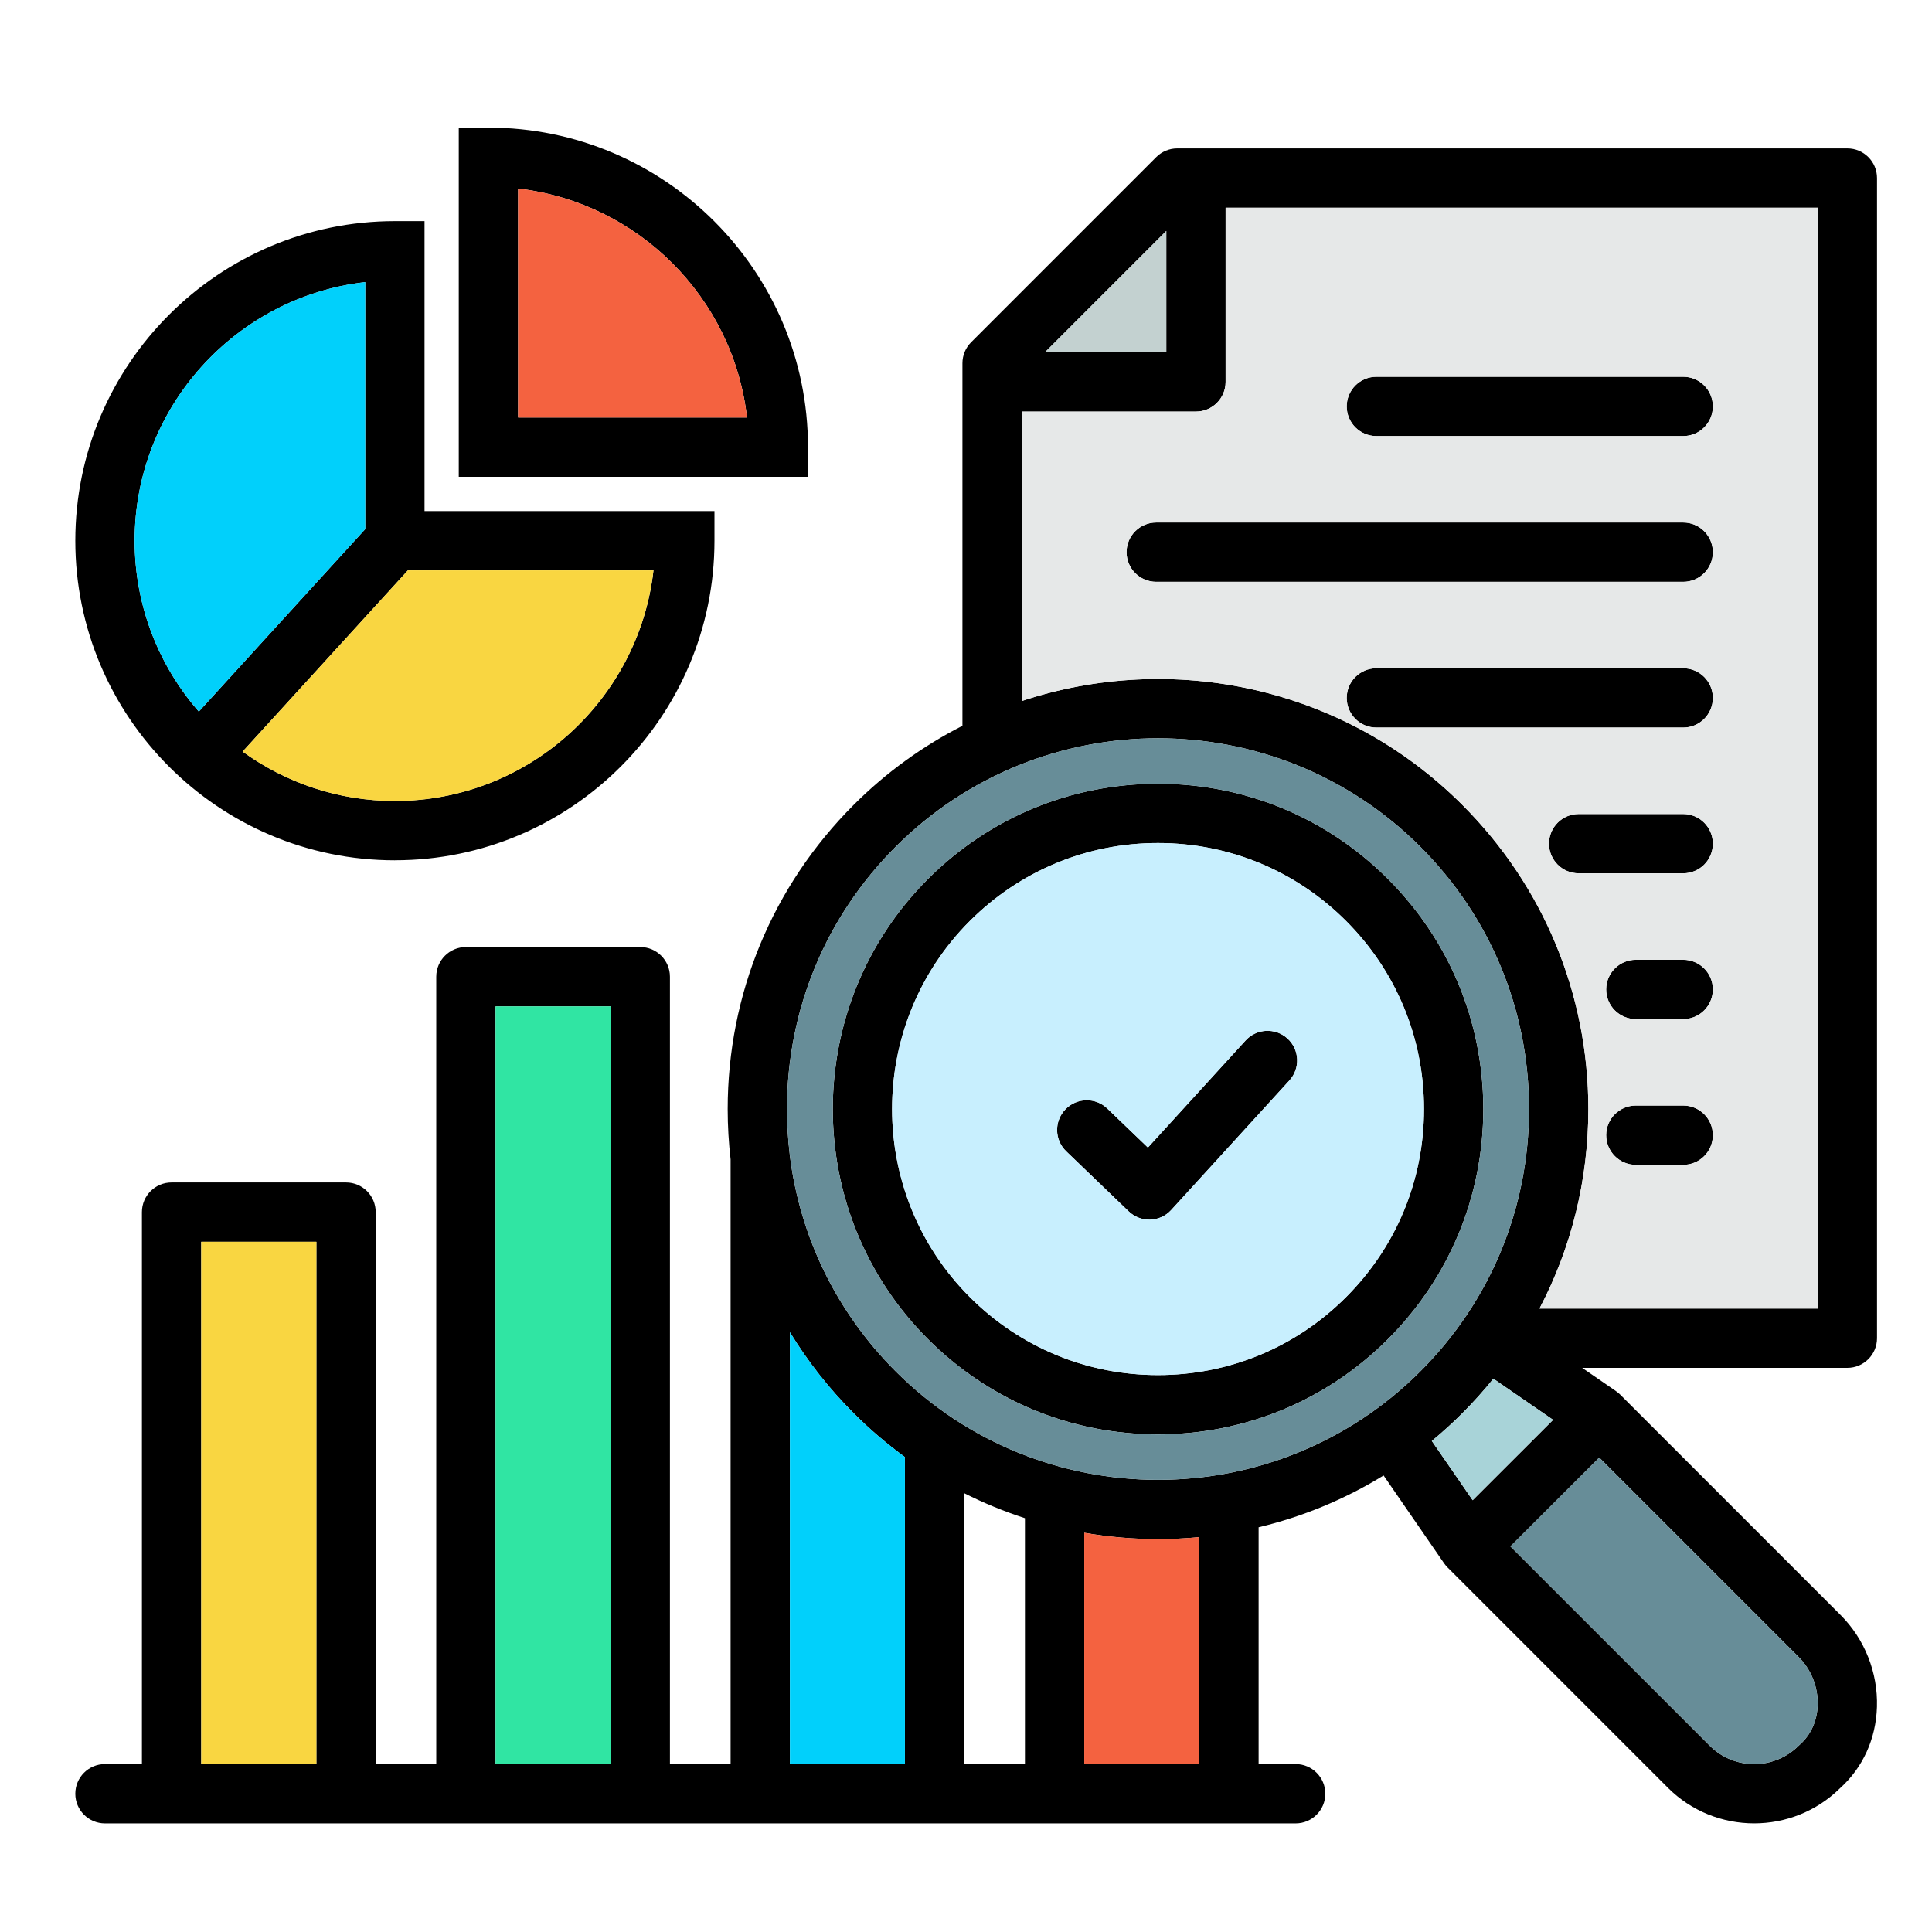 <svg width="57" height="57" viewBox="0 0 57 57" fill="none" xmlns="http://www.w3.org/2000/svg">
<path d="M27.377 39.508C29.19 41.321 31.6 42.319 34.164 42.319C36.729 42.319 39.139 41.321 40.95 39.508C42.763 37.694 43.762 35.284 43.762 32.721C43.762 30.158 42.763 27.747 40.95 25.934C39.139 24.121 36.729 23.122 34.164 23.122C31.6 23.122 29.19 24.121 27.377 25.934C23.634 29.677 23.634 35.766 27.377 39.508V39.508ZM28.614 27.171C30.097 25.689 32.068 24.872 34.164 24.872C36.261 24.872 38.231 25.689 39.713 27.171C41.195 28.654 42.012 30.625 42.012 32.721C42.012 34.817 41.195 36.788 39.712 38.27C38.231 39.753 36.261 40.569 34.164 40.569C32.068 40.569 30.097 39.753 28.614 38.27C25.555 35.21 25.554 30.231 28.614 27.171ZM55.378 39.481V5.254C55.378 4.77 54.986 4.379 54.503 4.379H34.732C34.5 4.379 34.278 4.471 34.113 4.635L28.651 10.098C28.487 10.262 28.395 10.484 28.395 10.716V21.414C27.238 22.003 26.154 22.779 25.188 23.745C22.79 26.143 21.469 29.331 21.469 32.722C21.469 33.222 21.499 33.717 21.555 34.206V52.046H19.765V28.816C19.765 28.333 19.373 27.941 18.89 27.941H13.746C13.263 27.941 12.871 28.333 12.871 28.816V52.046H11.084V35.761C11.084 35.277 10.692 34.886 10.209 34.886H5.062C4.579 34.886 4.187 35.277 4.187 35.761V52.046H3.097C2.613 52.046 2.222 52.438 2.222 52.921C2.222 53.404 2.613 53.796 3.097 53.796H38.226C38.709 53.796 39.101 53.404 39.101 52.921C39.101 52.438 38.709 52.046 38.226 52.046H37.133V45.059C38.418 44.752 39.664 44.243 40.82 43.531L42.603 46.119L42.603 46.119C42.633 46.162 42.667 46.203 42.704 46.241L49.206 52.743C49.907 53.444 50.83 53.795 51.753 53.795C52.668 53.795 53.583 53.451 54.284 52.761C54.961 52.152 55.348 51.3 55.376 50.358C55.407 49.348 55.016 48.361 54.303 47.648L47.802 41.147C47.764 41.109 47.722 41.075 47.679 41.046L47.68 41.045L46.679 40.356H54.503C54.986 40.356 55.378 39.964 55.378 39.481L55.378 39.481ZM34.409 6.814V10.393H30.83L34.409 6.814ZM26.425 24.983C28.559 22.849 31.362 21.782 34.165 21.782C36.968 21.782 39.771 22.849 41.905 24.983C43.972 27.05 45.111 29.799 45.111 32.722C45.111 35.645 43.972 38.393 41.905 40.459C37.637 44.727 30.693 44.727 26.425 40.459C24.68 38.715 23.597 36.485 23.301 34.073C23.301 34.064 23.299 34.055 23.299 34.046C23.246 33.61 23.219 33.168 23.219 32.722C23.219 29.799 24.358 27.05 26.425 24.983ZM30.239 44.791V52.046H28.449V44.055C29.03 44.348 29.628 44.593 30.239 44.791V44.791ZM23.305 39.305C23.829 40.164 24.458 40.967 25.188 41.696C25.664 42.173 26.17 42.603 26.698 42.988V52.046H23.305V39.305ZM14.621 29.691H18.015V52.046H14.621V29.691ZM5.937 36.636H9.334V52.046H5.937V36.636ZM35.383 52.046H31.989V45.222C32.709 45.346 33.437 45.409 34.165 45.409C34.571 45.409 34.978 45.389 35.383 45.351V52.046L35.383 52.046ZM43.142 41.696C43.468 41.371 43.773 41.03 44.059 40.676L45.821 41.89L43.448 44.261L42.243 42.513C42.552 42.257 42.853 41.986 43.142 41.697L43.142 41.696ZM53.066 48.886C53.438 49.258 53.643 49.776 53.627 50.306C53.613 50.769 53.427 51.182 53.104 51.469C53.091 51.481 53.079 51.492 53.066 51.504C52.342 52.227 51.165 52.227 50.443 51.505L44.561 45.623L47.183 43.003L53.066 48.886L53.066 48.886ZM53.628 38.606H45.42C46.361 36.812 46.861 34.806 46.861 32.722C46.861 29.331 45.54 26.143 43.142 23.745C39.632 20.235 34.562 19.215 30.145 20.682V12.143H35.284C35.767 12.143 36.159 11.751 36.159 11.268V6.129H53.628V38.606V38.606ZM50.535 29.191C50.535 29.674 50.143 30.066 49.66 30.066H48.262C47.779 30.066 47.387 29.674 47.387 29.191C47.387 28.708 47.779 28.316 48.262 28.316H49.66C50.143 28.316 50.535 28.708 50.535 29.191ZM50.535 20.591C50.535 21.074 50.143 21.466 49.66 21.466H40.607C40.124 21.466 39.732 21.074 39.732 20.591C39.732 20.108 40.124 19.716 40.607 19.716H49.66C50.143 19.716 50.535 20.108 50.535 20.591ZM50.535 24.891C50.535 25.374 50.143 25.766 49.66 25.766H46.575C46.092 25.766 45.7 25.374 45.7 24.891C45.7 24.407 46.092 24.016 46.575 24.016H49.66C50.143 24.016 50.535 24.407 50.535 24.891ZM50.535 16.291C50.535 16.774 50.143 17.166 49.66 17.166H34.112C33.629 17.166 33.237 16.774 33.237 16.291C33.237 15.807 33.629 15.415 34.112 15.415H49.66C50.143 15.415 50.535 15.807 50.535 16.291ZM39.732 11.99C39.732 11.507 40.124 11.115 40.607 11.115H49.66C50.143 11.115 50.535 11.507 50.535 11.99C50.535 12.474 50.143 12.865 49.66 12.865H40.607C40.124 12.865 39.732 12.474 39.732 11.99ZM50.535 33.491C50.535 33.974 50.143 34.366 49.66 34.366H48.262C47.779 34.366 47.387 33.974 47.387 33.491C47.387 33.008 47.779 32.616 48.262 32.616H49.66C50.143 32.616 50.535 33.008 50.535 33.491ZM31.456 33.967C31.108 33.632 31.097 33.078 31.432 32.73C31.767 32.381 32.321 32.37 32.669 32.705L33.867 33.856L36.749 30.697C37.075 30.34 37.628 30.315 37.985 30.64C38.342 30.966 38.367 31.519 38.042 31.876L34.554 35.699C34.395 35.873 34.172 35.976 33.936 35.984C33.927 35.984 33.917 35.984 33.908 35.984C33.682 35.984 33.464 35.897 33.301 35.74L31.456 33.967L31.456 33.967ZM11.65 25.381C16.849 25.381 21.079 21.152 21.079 15.953V15.078H12.525V6.524H11.65C6.451 6.524 2.222 10.754 2.222 15.953C2.222 21.152 6.451 25.382 11.65 25.382V25.381ZM19.28 16.828C18.844 20.651 15.589 23.631 11.65 23.631C9.974 23.631 8.422 23.09 7.158 22.174L12.034 16.828H19.28ZM10.775 8.324V15.611L5.866 20.994C4.688 19.645 3.972 17.881 3.972 15.953C3.972 12.015 6.952 8.759 10.775 8.324ZM23.838 13.193C23.838 7.994 19.609 3.765 14.41 3.765H13.535V14.068H23.838V13.193ZM15.285 12.318V5.564C18.821 5.967 21.636 8.782 22.039 12.318H15.285Z" fill="black"/>
<path d="M44.059 40.676C43.773 41.029 43.468 41.37 43.142 41.696C42.853 41.986 42.552 42.257 42.243 42.513L43.448 44.261L45.821 41.89L44.059 40.676L44.059 40.676Z" fill="#A8D3D8"/>
<path d="M41.905 24.983C39.771 22.849 36.968 21.782 34.165 21.782C31.362 21.782 28.559 22.849 26.425 24.983C24.358 27.05 23.219 29.799 23.219 32.722C23.219 33.168 23.246 33.61 23.298 34.047C23.299 34.056 23.301 34.065 23.301 34.074C23.597 36.485 24.68 38.715 26.425 40.459C30.693 44.727 37.637 44.727 41.905 40.459C43.972 38.393 45.111 35.645 45.111 32.722C45.111 29.799 43.972 27.05 41.905 24.983ZM40.95 39.508C39.139 41.321 36.729 42.32 34.164 42.32C31.6 42.32 29.19 41.321 27.377 39.508C23.634 35.766 23.634 29.677 27.377 25.934C29.19 24.121 31.6 23.123 34.164 23.123C36.729 23.123 39.139 24.121 40.95 25.934C42.763 27.747 43.762 30.158 43.762 32.721C43.762 35.284 42.763 37.695 40.95 39.508V39.508Z" fill="#678D98"/>
<path d="M39.713 27.171C38.231 25.689 36.261 24.872 34.164 24.872C32.068 24.872 30.097 25.689 28.614 27.171C25.554 30.231 25.555 35.21 28.614 38.27C30.097 39.752 32.068 40.569 34.164 40.569C36.261 40.569 38.231 39.753 39.712 38.27C41.195 36.787 42.012 34.817 42.012 32.721C42.012 30.625 41.195 28.654 39.713 27.171V27.171ZM38.042 31.877L34.554 35.699C34.395 35.874 34.172 35.976 33.936 35.984C33.927 35.984 33.917 35.984 33.908 35.984C33.682 35.984 33.464 35.897 33.301 35.74L31.456 33.967C31.108 33.632 31.097 33.078 31.432 32.73C31.767 32.381 32.321 32.37 32.669 32.705L33.867 33.856L36.749 30.697C37.075 30.34 37.628 30.315 37.985 30.64C38.342 30.966 38.368 31.519 38.042 31.876L38.042 31.877Z" fill="#C8EFFE"/>
<path d="M50.443 51.505C51.165 52.227 52.342 52.227 53.066 51.504C53.078 51.492 53.091 51.48 53.104 51.469C53.427 51.182 53.613 50.769 53.627 50.306C53.643 49.776 53.438 49.258 53.065 48.886L47.182 43.003L44.56 45.623L50.443 51.505L50.443 51.505Z" fill="#678D98"/>
<path d="M5.938 36.636H9.334V52.046H5.938V36.636Z" fill="#F9D641"/>
<path d="M31.989 45.222V52.045H35.382V45.35C34.977 45.389 34.571 45.408 34.165 45.408C33.437 45.408 32.708 45.346 31.989 45.222L31.989 45.222Z" fill="#F46240"/>
<path d="M34.409 6.814L30.83 10.393H34.409V6.814Z" fill="#C3D1D0"/>
<path d="M23.305 39.305V52.046H26.698V42.988C26.17 42.603 25.664 42.173 25.188 41.696C24.458 40.967 23.828 40.164 23.305 39.305Z" fill="#01D0FB"/>
<path d="M15.285 5.564V12.319H22.039C21.636 8.782 18.821 5.968 15.285 5.564Z" fill="#F46240"/>
<path d="M7.158 22.175C8.422 23.09 9.974 23.632 11.65 23.632C15.588 23.632 18.844 20.652 19.279 16.828H12.034L7.158 22.175Z" fill="#F9D641"/>
<path d="M10.775 8.323C6.952 8.759 3.972 12.014 3.972 15.953C3.972 17.881 4.688 19.644 5.866 20.994L10.775 15.611V8.323Z" fill="#01D0FB"/>
<path d="M14.621 29.691H18.015V52.046H14.621V29.691Z" fill="#30E5A3"/>
<path d="M36.159 11.268C36.159 11.752 35.767 12.143 35.284 12.143H30.145V20.683C34.562 19.215 39.632 20.236 43.142 23.745C45.54 26.143 46.861 29.331 46.861 32.722C46.861 34.806 46.361 36.812 45.42 38.606H53.628V6.129H36.159V11.268ZM49.66 34.367H48.262C47.779 34.367 47.387 33.975 47.387 33.492C47.387 33.008 47.779 32.617 48.262 32.617H49.66C50.143 32.617 50.535 33.008 50.535 33.492C50.535 33.975 50.143 34.367 49.66 34.367ZM49.66 30.067H48.262C47.779 30.067 47.387 29.675 47.387 29.192C47.387 28.708 47.779 28.317 48.262 28.317H49.66C50.143 28.317 50.535 28.708 50.535 29.192C50.535 29.675 50.143 30.067 49.66 30.067ZM49.66 25.766H46.575C46.092 25.766 45.7 25.375 45.7 24.891C45.7 24.408 46.092 24.016 46.575 24.016H49.66C50.143 24.016 50.535 24.408 50.535 24.891C50.535 25.375 50.143 25.766 49.66 25.766ZM49.66 21.466H40.607C40.124 21.466 39.732 21.075 39.732 20.591C39.732 20.108 40.124 19.716 40.607 19.716H49.66C50.143 19.716 50.535 20.108 50.535 20.591C50.535 21.075 50.143 21.466 49.66 21.466ZM49.66 17.166H34.112C33.629 17.166 33.237 16.774 33.237 16.291C33.237 15.808 33.629 15.416 34.112 15.416H49.66C50.143 15.416 50.535 15.808 50.535 16.291C50.535 16.774 50.143 17.166 49.66 17.166ZM40.607 11.116H49.66C50.143 11.116 50.535 11.508 50.535 11.991C50.535 12.474 50.143 12.866 49.66 12.866H40.607C40.124 12.866 39.732 12.474 39.732 11.991C39.732 11.508 40.124 11.116 40.607 11.116Z" fill="#E6E8E8"/>
</svg>

